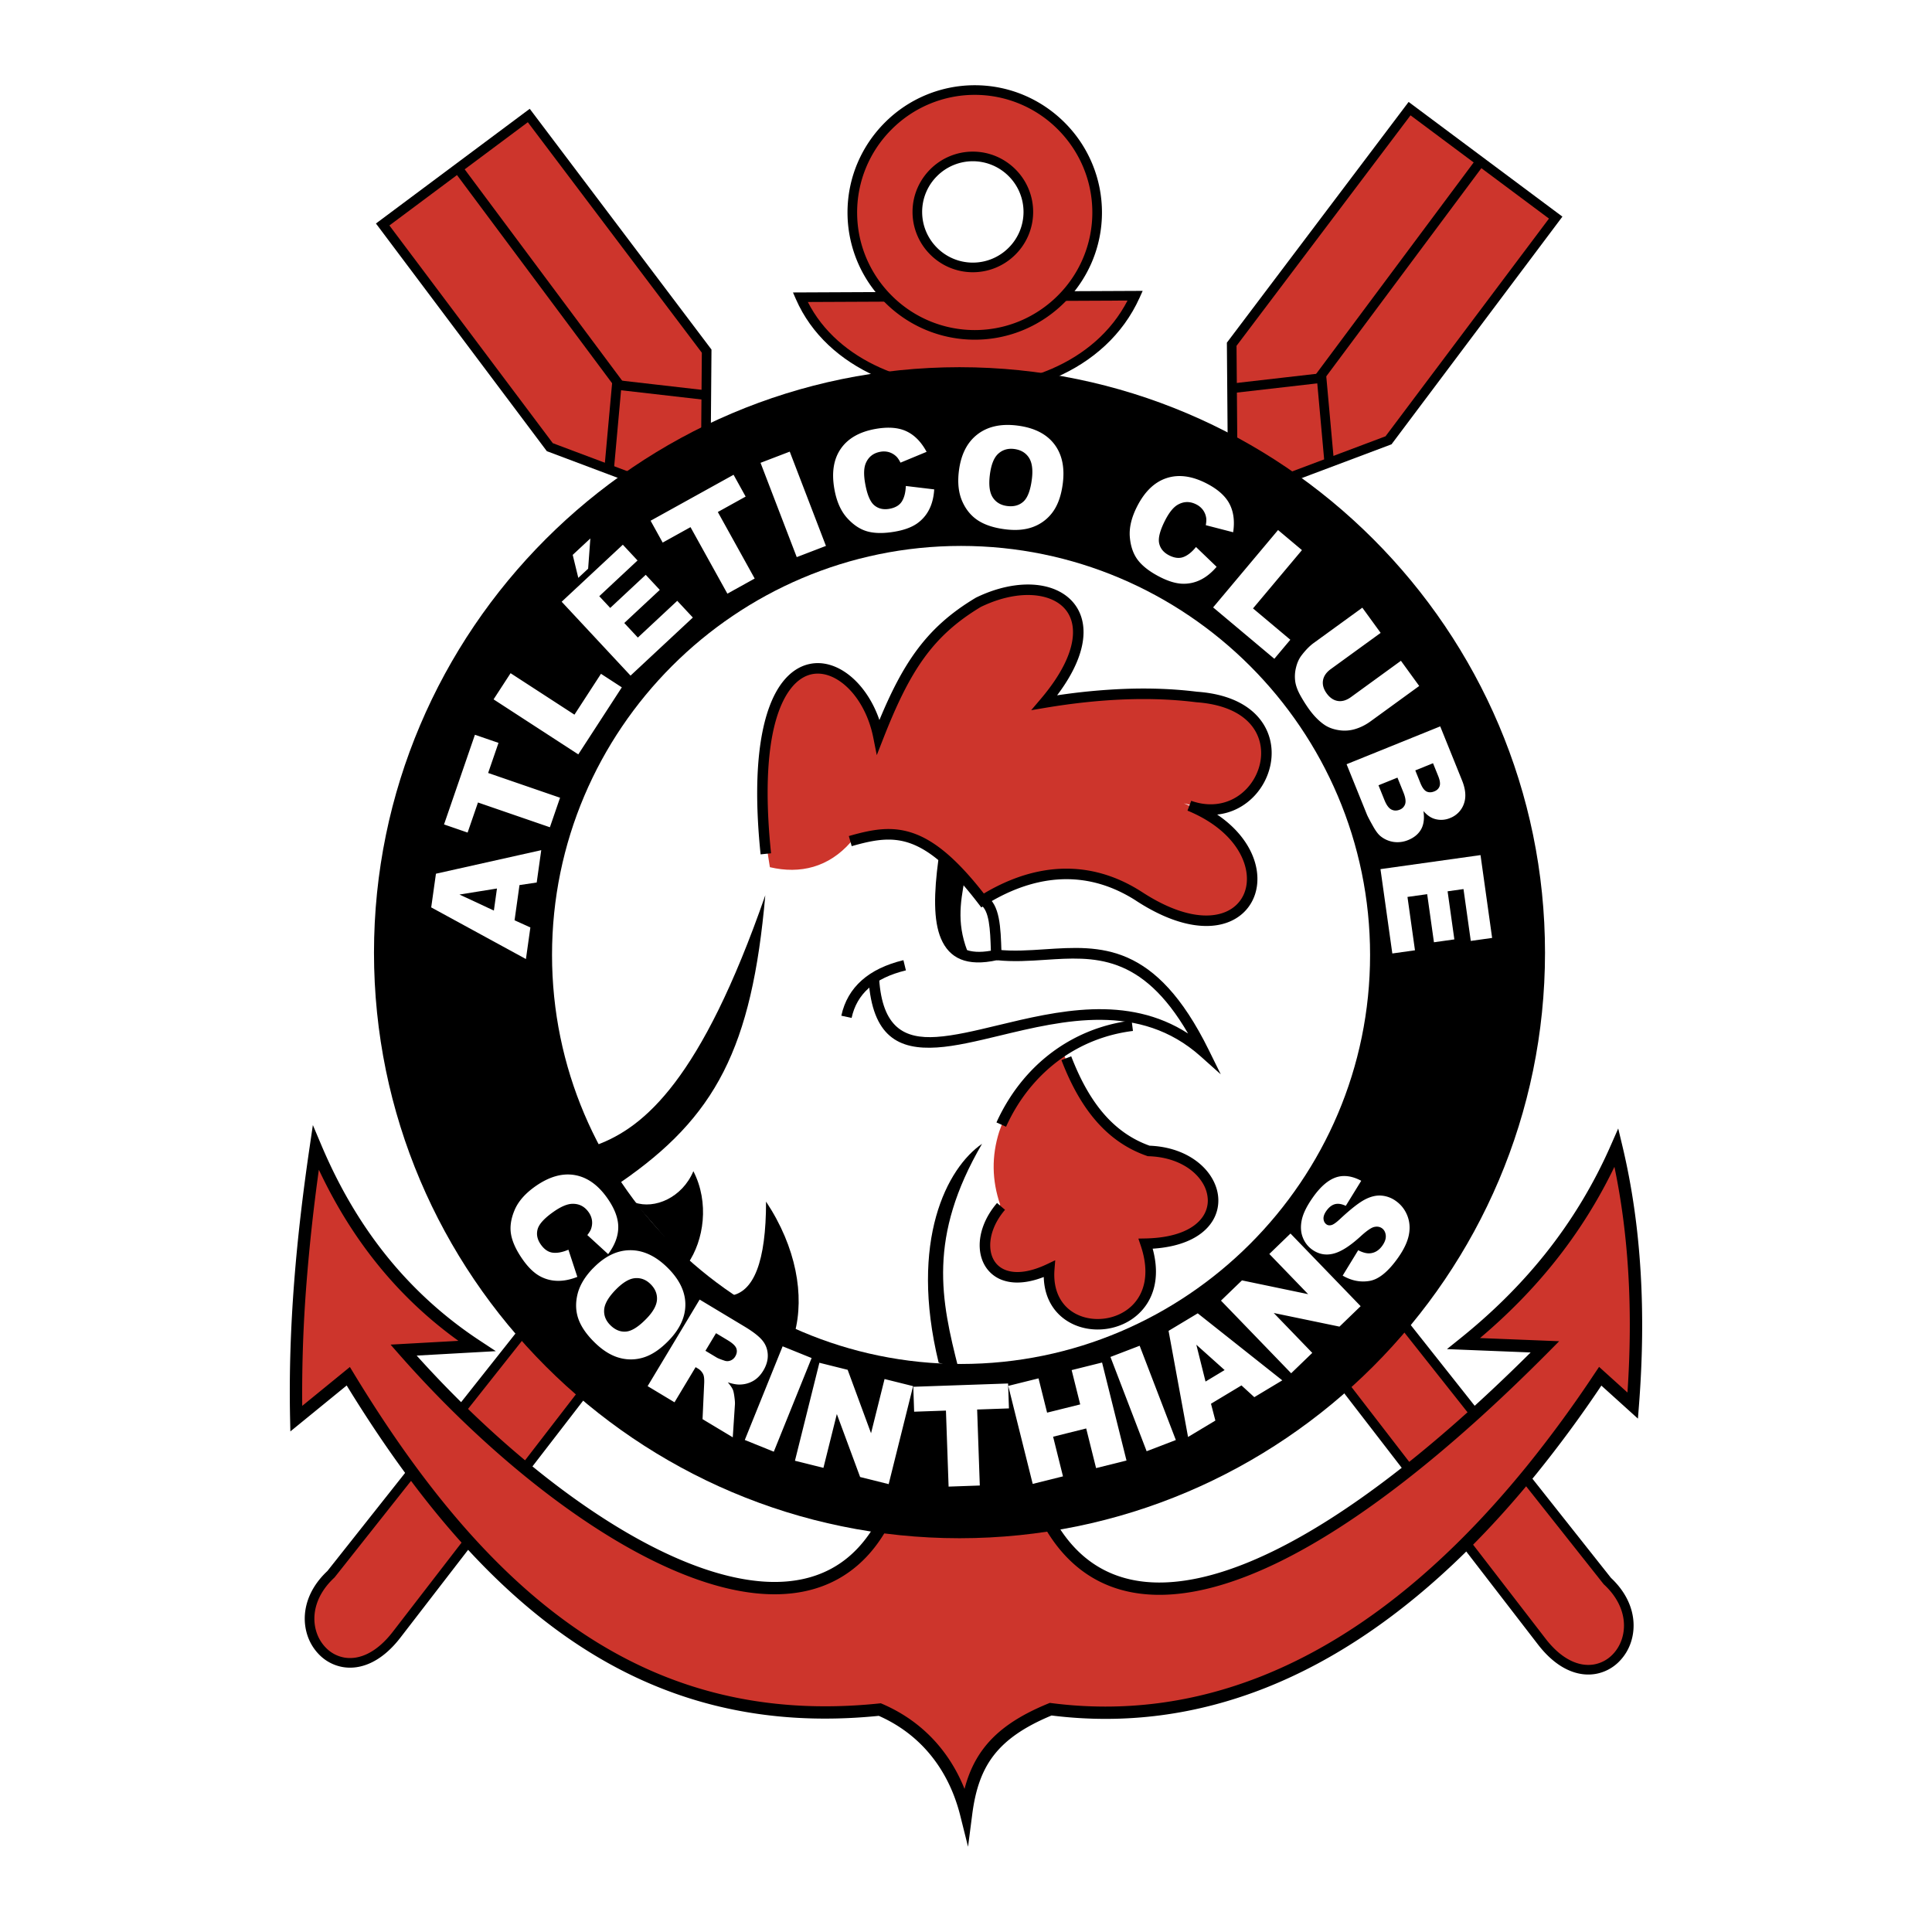 <svg xmlns="http://www.w3.org/2000/svg" width="2500" height="2500" viewBox="0 0 192.756 192.756"><path fill="#fff" d="M0 192.756h192.756V0H0v192.756z"/><path d="M33.026 157.055c-5.676 5.27 1.125 13.123 6.571 6.004L128.586 47.67l9.948-3.742 16.677-22.218-14.578-10.871-17.746 23.506.074 9.151-89.935 113.559z" fill-rule="evenodd" clip-rule="evenodd" fill="#cd352c"/><path d="M33.353 157.406c-1.867 1.732-2.28 3.748-1.809 5.328a3.948 3.948 0 0 0 1.063 1.754 3.365 3.365 0 0 0 1.747.887c1.433.248 3.197-.43 4.863-2.607l.002-.002 88.988-115.388.083-.108 9.945-3.741 16.305-21.721-13.812-10.3-17.36 22.995.072 8.99.001.17-90.039 113.69-.016.021-.033.032zm-2.728 5.604c-.561-1.887-.104-4.262 2.04-6.271L122.479 43.33l-.072-8.981-.002-.162.1-.131 18.033-23.886 15.344 11.443-.288.384-16.677 22.218-.085.113-.129.049-9.822 3.694-88.903 115.277c-1.919 2.51-4.032 3.275-5.785 2.973a4.33 4.33 0 0 1-2.242-1.133 4.94 4.94 0 0 1-1.326-2.178z"/><path d="M122.791 38.275l9.498-1.089.044.488.771 8.53-.952.087-.727-8.042-8.527.978-.107-.952z"/><path d="M147.961 16.558l-15.978 21.444-.768-.57 15.977-21.444.769.57z"/><path d="M160.364 157.74c5.675 5.27-1.127 13.123-6.571 6.002L64.805 48.356l-9.949-3.742-16.677-22.218 14.578-10.871 17.746 23.506-.073 9.151 89.934 113.558z" fill-rule="evenodd" clip-rule="evenodd" fill="#cd352c"/><path d="M160.726 157.424c2.143 2.01 2.6 4.385 2.039 6.271a4.918 4.918 0 0 1-1.326 2.178 4.335 4.335 0 0 1-2.24 1.133c-1.755.303-3.867-.463-5.785-2.973L64.51 48.756l-9.822-3.694-.13-.048-.084-.113-16.677-22.218-.289-.384 15.344-11.444.288.381 17.844 23.637v.161l-.072 8.982 89.814 113.408zm1.12 5.998c.471-1.582.059-3.598-1.808-5.33l-.034-.031-.018-.021L70.053 44.48l-.105-.132.002-.17.072-8.989-17.36-22.995-13.811 10.3 16.303 21.721 9.947 3.741.083.108 88.988 115.387.001.002c1.666 2.178 3.432 2.855 4.864 2.607a3.374 3.374 0 0 0 1.745-.885c.489-.46.86-1.066 1.064-1.753z"/><path d="M70.491 39.913l-8.526-.978-.728 8.041-.952-.086.773-8.53.044-.489 9.498 1.09-.109.952z"/><path d="M46.198 16.674l15.978 21.444-.769.57-15.978-21.444.769-.57z"/><path d="M31.505 114.51c3.387 8.006 8.48 14.789 16.067 19.785l-7.307.406c16.424 18.688 39.918 32.666 48.015 16.938l15.897-.652c6.922 14.223 25.521 8.035 49.963-16.609l-8.111-.326c6.265-5.031 11.592-11.238 15.248-19.541 1.887 7.9 2.346 16.518 1.622 25.729l-3.243-2.93c-15.932 23.998-34.572 35.818-54.83 33.221-5.844 2.387-7.788 5.426-8.435 10.422-1.185-4.674-4.066-8.436-8.611-10.387-23.332 2.416-39.215-10.484-53.031-33.256l-5.19 4.234c-.195-9.183.641-18.155 1.946-27.034z" fill-rule="evenodd" clip-rule="evenodd" fill="#cd352c"/><path d="M32.071 114.271c1.671 3.949 3.763 7.6 6.374 10.877a40.436 40.436 0 0 0 9.466 8.631l1.559 1.027-7.897.441c7.164 7.961 15.564 14.967 23.389 18.994 3.98 2.049 7.804 3.322 11.229 3.553 3.348.225 6.307-.559 8.638-2.607 1.113-.979 2.09-2.246 2.905-3.83l.165-.32 16.655-.682.177.363c.777 1.598 1.704 2.924 2.77 3.979 2.128 2.111 4.841 3.168 8.063 3.191 3.295.023 7.126-1.021 11.416-3.109 7.381-3.592 16.082-10.248 25.733-19.844l-8.351-.334 1.281-1.029c3.096-2.484 5.96-5.264 8.506-8.449a48.767 48.767 0 0 0 6.564-10.861l.737-1.674.425 1.779c.952 3.99 1.544 8.154 1.806 12.48.263 4.326.196 8.811-.167 13.439l-.098 1.25-3.647-3.295a121.644 121.644 0 0 1-6.489 8.814c-2.349 2.895-4.748 5.543-7.193 7.938-12.592 12.33-26.452 17.996-41.172 16.162-2.737 1.137-4.562 2.414-5.771 3.98-1.223 1.586-1.836 3.5-2.145 5.891l-.417 3.225-.788-3.152-.001-.002a17.327 17.327 0 0 0-.576-1.838 15.598 15.598 0 0 0-.767-1.717c-1.449-2.779-3.71-5-6.772-6.352-11.746 1.182-21.631-1.477-30.325-7.301-8.545-5.725-15.917-14.492-22.764-25.66l-5.62 4.584-.027-1.26c-.098-4.623.062-9.18.411-13.688.347-4.492.885-8.973 1.543-13.447l.319-2.17.856 2.023zm5.411 11.641c-2.243-2.814-4.113-5.898-5.669-9.207a188.1 188.1 0 0 0-1.229 11.254 139.417 139.417 0 0 0-.431 12.305l4.756-3.879.366.604c6.865 11.314 14.232 20.17 22.761 25.883 8.495 5.689 18.167 8.273 29.681 7.082l.16-.018.145.062c3.409 1.465 5.92 3.906 7.521 6.977.25.482.481.986.689 1.506.404-1.547 1.017-2.895 1.941-4.094 1.366-1.773 3.394-3.191 6.421-4.428l.146-.061.161.021c14.387 1.846 27.962-3.697 40.323-15.803 2.416-2.363 4.784-4.979 7.104-7.836a121.376 121.376 0 0 0 6.811-9.309l.002-.002.003-.004.397-.592.526.477 2.306 2.082c.277-4.135.311-8.145.076-12.016-.22-3.623-.673-7.127-1.378-10.5a49.666 49.666 0 0 1-5.961 9.475c-2.253 2.82-4.756 5.33-7.448 7.607l7.896.316-.983.992c-10.148 10.232-19.306 17.305-27.057 21.078-4.464 2.172-8.477 3.258-11.959 3.232-3.555-.025-6.557-1.199-8.926-3.551-1.084-1.074-2.029-2.391-2.829-3.949l-15.148.621c-.855 1.58-1.867 2.861-3.015 3.869-2.601 2.287-5.864 3.162-9.533 2.916-3.591-.24-7.578-1.564-11.709-3.691-8.275-4.26-17.161-11.766-24.596-20.225l-.836-.953 6.771-.377a41.406 41.406 0 0 1-8.256-7.864z"/><path d="M79.845 29.654c5.315 12.183 27.649 12.66 33.416-.151l-33.416.151z" fill-rule="evenodd" clip-rule="evenodd" fill="#cd352c"/><path d="M80.599 30.131c1.502 2.955 4.088 5.144 7.179 6.535 2.609 1.174 5.577 1.781 8.56 1.805 2.985.023 5.978-.536 8.635-1.695 3.188-1.39 5.895-3.645 7.522-6.79l-31.896.145zm6.786 7.409c-3.525-1.587-6.438-4.164-7.978-7.694l-.292-.667 34.889-.158-.306.68c-1.682 3.735-4.723 6.374-8.344 7.953-2.786 1.216-5.914 1.803-9.023 1.778-3.111-.026-6.213-.662-8.946-1.892z"/><path d="M97.25 8.984c6.727 0 12.213 5.486 12.213 12.214 0 6.728-5.486 12.213-12.213 12.213-6.727 0-12.214-5.486-12.214-12.213 0-6.728 5.487-12.214 12.214-12.214z" fill-rule="evenodd" clip-rule="evenodd" fill="#cd352c"/><path d="M97.25 8.504c3.496 0 6.669 1.426 8.969 3.725a12.657 12.657 0 0 1 3.724 8.968v.001c0 3.496-1.426 6.669-3.725 8.968s-5.472 3.725-8.967 3.725h-.002a12.654 12.654 0 0 1-8.968-3.725 12.657 12.657 0 0 1-3.725-8.967v-.002c0-3.496 1.426-6.669 3.725-8.968a12.654 12.654 0 0 1 8.969-3.725zm0 .96a11.697 11.697 0 0 0-8.29 3.443 11.697 11.697 0 0 0-3.444 8.29v.002c0 3.23 1.318 6.163 3.444 8.289a11.698 11.698 0 0 0 8.289 3.443h.002c3.229 0 6.163-1.318 8.289-3.443a11.7 11.7 0 0 0 3.442-8.29v-.001c0-3.231-1.317-6.164-3.442-8.289a11.697 11.697 0 0 0-8.29-3.444z"/><path d="M97.06 15.607a5.548 5.548 0 0 1 5.537 5.537c0 3.05-2.487 5.537-5.537 5.537s-5.537-2.487-5.537-5.537a5.547 5.547 0 0 1 5.537-5.537z" fill-rule="evenodd" clip-rule="evenodd" fill="#fff"/><path d="M97.06 15.128c1.658 0 3.162.675 4.252 1.765a6.002 6.002 0 0 1 1.766 4.25v.002a5.995 5.995 0 0 1-1.767 4.251 5.997 5.997 0 0 1-4.25 1.765h-.002a5.998 5.998 0 0 1-4.251-1.766 6.001 6.001 0 0 1-1.765-4.25v-.001c0-1.657.676-3.161 1.766-4.251a5.994 5.994 0 0 1 4.251-1.765zm0 .959a5.046 5.046 0 0 0-3.573 1.485 5.036 5.036 0 0 0-1.484 3.572v.001c0 1.392.567 2.656 1.484 3.572a5.04 5.04 0 0 0 3.572 1.484h.002a5.04 5.04 0 0 0 3.572-1.484 5.046 5.046 0 0 0 1.484-3.572v-.002a5.04 5.04 0 0 0-1.484-3.571 5.048 5.048 0 0 0-3.573-1.485z"/><path d="M95.729 36.635c32.175 0 58.417 26.242 58.417 58.417 0 32.174-26.242 58.417-58.417 58.417s-58.416-26.242-58.416-58.417 26.241-58.417 58.416-58.417z" fill-rule="evenodd" clip-rule="evenodd"/><path d="M95.884 54.467c22.476 0 40.809 18.332 40.809 40.809 0 22.476-18.333 40.808-40.809 40.808-22.477 0-40.808-18.332-40.808-40.808 0-22.477 18.331-40.809 40.808-40.809z" fill-rule="evenodd" clip-rule="evenodd" fill="#fff"/><path d="M51.83 88.304l-.492 3.514 1.578.715-.443 3.151-9.451-5.153.473-3.361L54 84.821l-.453 3.227-1.717.256zm-2.248.343l-3.742.601 3.434 1.6.308-2.201zm-5.281-6.392l3.082-8.947 2.352.81-1.033 3.002 7.175 2.47-1.014 2.946-7.175-2.471-1.034 3.002-2.353-.812zm4.943-12.48l1.697-2.61 6.372 4.137 2.647-4.076 2.079 1.351-4.343 6.688-8.452-5.49zm6.793-9.74l6.103-5.689 1.467 1.573-3.819 3.563 1.092 1.171 3.544-3.304 1.402 1.504-3.543 3.304 1.354 1.453 3.932-3.666 1.555 1.668-6.215 5.795-6.872-7.372zm1.102-4.674l1.76-1.639-.221 3.018-.981.914-.558-2.293zm7.771-3.408l8.278-4.585 1.205 2.176-2.776 1.539 3.678 6.637-2.724 1.51-3.679-6.637-2.777 1.54-1.205-2.18zm10.969-5.778l2.914-1.116 3.611 9.406-2.913 1.119-3.612-9.409zm14.498 2.312l2.829.339c-.048.784-.221 1.467-.52 2.039a3.752 3.752 0 0 1-1.243 1.399c-.531.357-1.241.616-2.13.772-1.077.19-1.987.189-2.725-.004-.739-.193-1.428-.642-2.063-1.343-.636-.702-1.063-1.67-1.28-2.902-.29-1.643-.075-2.983.642-4.017.718-1.037 1.878-1.696 3.473-1.978 1.25-.22 2.279-.14 3.081.239.804.378 1.474 1.062 2.006 2.048l-2.603 1.079c-.146-.286-.285-.489-.414-.61a1.805 1.805 0 0 0-.724-.432 1.85 1.85 0 0 0-.867-.042c-.694.122-1.177.497-1.45 1.121-.206.464-.231 1.142-.074 2.03.194 1.101.494 1.827.899 2.176.407.348.914.47 1.517.364.587-.104 1.003-.348 1.244-.729.241-.381.376-.899.399-1.551h.003v.002zm5.291-1.488c.2-1.632.81-2.849 1.83-3.645 1.021-.798 2.346-1.098 3.969-.899 1.664.204 2.893.81 3.684 1.812.791 1.004 1.086 2.312.89 3.922-.144 1.169-.459 2.103-.943 2.803a4.219 4.219 0 0 1-1.919 1.537c-.795.325-1.749.42-2.856.283-1.129-.138-2.041-.433-2.736-.881-.694-.45-1.226-1.094-1.588-1.927-.364-.833-.475-1.837-.331-3.006v.001zm3.088.392c-.124 1.009-.024 1.76.296 2.245.32.487.804.772 1.449.851.664.081 1.204-.072 1.62-.459.417-.388.694-1.14.833-2.258.114-.941.009-1.654-.315-2.134-.326-.481-.817-.762-1.467-.842-.622-.076-1.151.084-1.581.477-.431.394-.71 1.103-.835 2.12zm20.571 7.185l2.055 1.974c-.51.598-1.06 1.039-1.642 1.317a3.758 3.758 0 0 1-1.835.369c-.64-.035-1.362-.255-2.165-.665-.976-.496-1.701-1.045-2.175-1.643-.475-.599-.754-1.372-.839-2.314-.086-.943.156-1.974.724-3.088.758-1.487 1.735-2.427 2.931-2.822 1.197-.396 2.52-.225 3.964.511 1.131.576 1.903 1.26 2.316 2.045.414.786.539 1.735.371 2.843l-2.729-.705c.055-.317.067-.563.037-.737a1.788 1.788 0 0 0-.319-.779 1.85 1.85 0 0 0-.667-.557c-.628-.319-1.239-.311-1.833.023-.442.246-.872.772-1.281 1.576-.507.996-.705 1.758-.591 2.28.116.523.446.925.992 1.203.532.271 1.01.326 1.433.167.422-.159.842-.492 1.252-.999l.001.001zm8.185-1.694l2.384 2.003-4.883 5.817 3.723 3.125-1.594 1.9-6.109-5.126 6.479-7.719zm12.259 13.045l1.824 2.513-4.86 3.532c-.48.349-.992.605-1.527.766a3.628 3.628 0 0 1-1.637.11c-.553-.086-1.024-.259-1.408-.517-.536-.358-1.056-.88-1.555-1.566a14.34 14.34 0 0 1-.859-1.358c-.285-.51-.461-.983-.523-1.417a3.637 3.637 0 0 1 .075-1.375c.114-.481.297-.89.549-1.22.407-.533.811-.946 1.209-1.236l4.861-3.53 1.827 2.514-4.979 3.616c-.443.323-.701.699-.772 1.127-.071.427.052.862.368 1.298.315.434.688.686 1.112.752.425.068.865-.063 1.316-.391l4.979-3.618zm3.92 6.543l2.183 5.406c.362.9.419 1.682.17 2.344a2.348 2.348 0 0 1-1.366 1.394 2.273 2.273 0 0 1-1.629.06c-.356-.123-.701-.376-1.032-.756.111.737.032 1.344-.231 1.818-.267.475-.697.834-1.29 1.074a2.772 2.772 0 0 1-1.444.191 2.689 2.689 0 0 1-1.292-.556c-.236-.184-.487-.509-.747-.972-.348-.615-.565-1.03-.65-1.242l-2.014-4.984 9.342-3.777zm-2.487 4.394l.506 1.255c.181.449.386.732.61.846.229.113.489.11.781-.008.271-.109.447-.283.529-.521.081-.238.035-.577-.142-1.014l-.515-1.274-1.769.716zm-3.672 1.484l.594 1.473c.2.495.43.811.688.942.258.133.537.14.834.02a.897.897 0 0 0 .546-.57c.085-.27.027-.658-.178-1.165l-.592-1.465-1.892.765zm10.18 6.965l1.158 8.264-2.129.299-.728-5.173-1.586.223.674 4.798-2.036.286-.675-4.798-1.966.275.748 5.324-2.26.317-1.182-8.415 9.982-1.4zM56.713 124.688l.888 2.707c-.731.289-1.423.42-2.068.391a3.748 3.748 0 0 1-1.793-.533c-.548-.332-1.083-.865-1.6-1.604-.627-.896-1.011-1.723-1.148-2.473-.138-.752-.022-1.564.346-2.438.366-.873 1.064-1.668 2.088-2.387 1.367-.957 2.672-1.328 3.912-1.115 1.243.213 2.331.984 3.261 2.312.729 1.039 1.089 2.006 1.085 2.893-.003.889-.34 1.785-1.008 2.684l-2.078-1.902c.197-.254.324-.467.378-.633.095-.279.124-.561.085-.84a1.852 1.852 0 0 0-.328-.803c-.404-.578-.948-.857-1.629-.842-.507.01-1.133.273-1.871.791-.916.641-1.446 1.221-1.592 1.736-.143.516-.041 1.025.311 1.527.342.488.739.762 1.186.82.446.059.975-.041 1.573-.295l.002.004zm2.448 1.857c1.142-1.184 2.362-1.789 3.655-1.811 1.296-.023 2.534.535 3.71 1.67 1.207 1.166 1.824 2.389 1.852 3.664.027 1.279-.524 2.502-1.65 3.668-.818.848-1.633 1.404-2.44 1.672a4.227 4.227 0 0 1-2.458.072c-.83-.219-1.649-.717-2.453-1.494-.817-.789-1.368-1.574-1.654-2.35-.284-.777-.32-1.611-.108-2.494.211-.885.726-1.752 1.544-2.602l.002.005zm2.23 2.17c-.706.732-1.079 1.391-1.115 1.973-.038.58.178 1.1.645 1.551.482.465 1.005.668 1.571.609.565-.061 1.241-.494 2.023-1.305.658-.682 1.003-1.314 1.033-1.893.029-.58-.194-1.1-.665-1.555-.451-.436-.969-.625-1.549-.57-.582.055-1.231.453-1.944 1.191l.001-.001zm3.223 9.58l5.189-8.637 4.448 2.674c.825.494 1.414.943 1.765 1.348.351.402.545.875.582 1.418.036.543-.11 1.092-.44 1.641-.288.48-.639.832-1.051 1.057-.413.227-.865.34-1.352.34-.311 0-.692-.074-1.141-.221.253.297.423.543.503.736.056.127.109.365.154.709.047.344.065.598.053.762l-.215 3.279-3.016-1.812.16-3.496c.026-.449-.004-.77-.084-.957a1.312 1.312 0 0 0-.533-.594l-.235-.141-2.106 3.506-2.681-1.612zm5.768-3.527l1.125.676c.121.074.381.178.778.309.196.07.398.066.596-.012a.937.937 0 0 0 .468-.398c.168-.279.207-.547.121-.801-.086-.256-.375-.531-.861-.824l-1.172-.705-1.055 1.755zm7.701-.446l2.892 1.17-3.773 9.344-2.894-1.17 3.775-9.344zm3.668 1.641l2.82.703 2.333 6.328 1.349-5.408 2.848.709-2.438 9.777-2.848-.711-2.323-6.281-1.338 5.369-2.841-.709 2.438-9.777zm9.368 2.396l9.458-.328.086 2.486-3.173.111.265 7.582-3.113.109-.265-7.584-3.173.111-.085-2.487zm9.475-.089l3.021-.75.854 3.42 3.303-.822-.853-3.422 3.034-.756 2.438 9.777-3.035.756-.986-3.955-3.301.824.985 3.955-3.021.752-2.439-9.779zm10.196-2.887l2.914-1.117 3.61 9.406-2.913 1.119-3.611-9.408zm13.071 2.84l-3.04 1.828.438 1.678-2.727 1.639-1.943-10.588 2.91-1.748 8.436 6.686-2.792 1.678-1.282-1.173zm-1.68-1.532l-2.822-2.529.918 3.676 1.904-1.147zm-.363-6.927l2.093-2.02 6.603 1.375-3.873-4.01 2.112-2.039 6.999 7.248-2.111 2.039-6.558-1.359 3.843 3.98-2.106 2.033-7.002-7.247zm12.143-2.498l1.547-2.531c.431.223.808.326 1.127.311.516-.029.947-.287 1.289-.777.255-.363.367-.705.334-1.021-.034-.314-.162-.553-.387-.711-.214-.148-.475-.189-.773-.121-.298.07-.764.395-1.392.973-1.035.941-1.928 1.506-2.678 1.689-.753.189-1.453.059-2.1-.395a2.64 2.64 0 0 1-.943-1.209c-.205-.51-.242-1.088-.113-1.732.13-.645.496-1.398 1.098-2.256.739-1.055 1.499-1.725 2.277-2.004.779-.277 1.635-.17 2.564.324l-1.542 2.502c-.416-.197-.782-.25-1.093-.164s-.595.311-.848.67c-.207.297-.301.564-.279.803s.121.42.301.545c.132.094.294.113.485.064.192-.045.496-.258.903-.645 1.02-.945 1.821-1.574 2.405-1.885.583-.311 1.138-.447 1.653-.412a2.84 2.84 0 0 1 1.453.525c.528.371.914.859 1.156 1.465.241.605.293 1.252.156 1.939-.138.686-.486 1.43-1.046 2.229-.983 1.404-1.936 2.189-2.853 2.352s-1.82-.014-2.703-.525l.002-.003z" fill-rule="evenodd" clip-rule="evenodd" fill="#fff"/><path d="M76.354 89.322c-6.403 18.404-12.061 23.15-16.821 24.91l2.326 3.773c9.558-6.56 13.151-13.429 14.495-28.683z" fill-rule="evenodd" clip-rule="evenodd"/><path d="M87.71 97.643c.318 4.875 2.508 6.021 5.72 5.811 1.772-.115 3.857-.615 6.109-1.158 5.899-1.422 12.918-3.109 18.996.818-4.646-7.986-9.402-7.671-14.226-7.352-1.606.106-3.222.213-4.884.035l.111-1.042c1.547.167 3.131.061 4.707-.044 5.564-.369 11.046-.733 16.36 10.055l1.193 2.422-2.015-1.799c-6.075-5.426-13.7-3.59-20.003-2.072-2.303.555-4.434 1.068-6.285 1.189-3.844.25-6.464-1.09-6.837-6.797l1.054-.066z"/><path d="M83.939 101.338c.309-1.426.99-2.605 2.045-3.539 1.032-.914 2.416-1.582 4.151-2.003l.247 1.019c-1.567.379-2.802.969-3.705 1.768-.881.781-1.452 1.773-1.712 2.977l-1.026-.222z"/><path d="M63.308 119.969c2.014.709 4.763-.49 5.87-3.119 1.612 3.133 1.05 6.904-.561 9.229l-5.309-6.11zM72.804 129.283c2.417-.303 3.625-3.436 3.625-9.4 3.021 4.549 3.855 9.389 2.849 13.129l-6.474-3.729zM97.979 114.119c-3.484 2.389-7.296 9.635-4.33 21.838l1.986.607c-1.749-6.861-3.107-13.093 2.344-22.445z" fill-rule="evenodd" clip-rule="evenodd"/><path d="M106.138 105.225c1.809 4.096 4.122 7.838 8.358 9.502 9.868.91 7.652 10.312-.302 9.098 3.625 10.01-10.776 11.021-9.367 2.73-4.934 2.225-8.757-.305-5.039-6.365-.834-2.428-.866-4.855-.097-7.283 1.115-3.337 3.632-5.966 6.447-7.682zM76.812 86.52c-3.827-22.848 8.075-24.567 10.795-12.738 3.823-10.382 8.79-15.995 18.126-14.558 2.619 3.235 2.115 6.369-1.51 10.918 14.199-1.921 21.55-1.112 22.054 5.156-.705 4.448-3.424 6.066-8.156 4.853 11.682 4.752 7.049 16.783-4.834 8.795-5.137-2.628-10.272-2.426-15.408.607-4.33-5.965-8.66-7.664-12.991-5.541-2.215 2.528-5.054 3.216-8.076 2.508z" fill-rule="evenodd" clip-rule="evenodd" fill="#cd352c"/><path d="M94.662 85.902c-.421 3.14-.5 5.724.183 7.332.584 1.371 1.81 2.009 4.014 1.619-.067-2.159-.151-4.014-1.029-4.588l.573-.878c1.364.892 1.434 3.099 1.513 5.636l.008.24.013.432-.427.095c-3.08.687-4.794-.183-5.629-2.146-.771-1.812-.701-4.57-.257-7.881l1.038.139z"/><path d="M75.886 85.24c-.965-9.312.227-14.646 2.175-17.167.803-1.039 1.739-1.624 2.72-1.829.984-.208 1.996-.025 2.949.468 1.677.868 3.187 2.725 4.009 5.125 1.151-2.774 2.279-4.976 3.62-6.823 1.581-2.177 3.45-3.853 5.984-5.371l.041-.023c2.648-1.288 5.216-1.584 7.161-1.052 1.069.292 1.959.836 2.585 1.603.63.775.984 1.764.975 2.94-.013 1.708-.799 3.827-2.637 6.262a61.435 61.435 0 0 1 6.729-.642c2.542-.095 4.947-.001 7.216.282 3.999.278 6.193 1.971 7.046 4.013.446 1.072.519 2.234.284 3.34a6.404 6.404 0 0 1-1.536 2.979c-.946 1.032-2.244 1.764-3.77 1.923 2.371 1.598 3.631 3.628 3.939 5.502.183 1.115.034 2.179-.416 3.076-.456.91-1.215 1.645-2.243 2.088-2.098.903-5.337.569-9.385-2.079l.001-.001a14.499 14.499 0 0 0-2.142-1.14 12.53 12.53 0 0 0-2.137-.698c-3.669-.838-7.337.139-10.746 2.268l-.402.252-.291-.379c-2.782-3.635-4.916-5.372-6.863-6.042-1.904-.656-3.693-.287-5.777.307l-.287-1.009c2.265-.646 4.223-1.043 6.405-.292 2.067.711 4.279 2.459 7.065 6.025 3.521-2.096 7.309-3.025 11.127-2.153.773.177 1.548.427 2.316.755.77.328 1.536.735 2.297 1.224l.004.002.005.002c3.708 2.427 6.587 2.771 8.395 1.993.791-.341 1.372-.901 1.719-1.591.353-.704.469-1.548.321-2.441-.354-2.145-2.196-4.549-5.866-6.061l.373-.978c2.333.823 4.333.099 5.581-1.264a5.349 5.349 0 0 0 1.287-2.486c.191-.905.134-1.853-.229-2.721-.709-1.703-2.614-3.119-6.146-3.365l-.028-.004c-2.218-.278-4.578-.371-7.079-.278-2.513.093-5.158.373-7.938.838l-1.415.237.929-1.093c2.278-2.679 3.23-4.932 3.242-6.656.007-.925-.26-1.689-.737-2.275-.481-.592-1.187-1.015-2.047-1.251-1.712-.468-4.008-.191-6.414.975-2.392 1.438-4.157 3.02-5.647 5.074-1.51 2.079-2.749 4.652-4.079 8.046l-.653 1.667-.35-1.755c-.563-2.823-2.118-5.036-3.876-5.945-.743-.384-1.518-.528-2.256-.374-.742.156-1.464.617-2.104 1.444-1.805 2.335-2.895 7.413-1.962 16.42l-1.042.108zM100.271 120.703c-1.05 1.223-1.523 2.564-1.473 3.699.024.578.187 1.094.477 1.504.284.4.699.705 1.236.867.949.289 2.272.148 3.948-.646l.821-.391-.072.904c-.184 2.283.789 3.754 2.153 4.455.856.441 1.87.59 2.856.455.984-.133 1.935-.549 2.668-1.238 1.265-1.189 1.885-3.219.919-6.059l-.23-.68.718-.014c3.129-.064 4.971-1.014 5.761-2.252a2.825 2.825 0 0 0 .45-1.592 3.407 3.407 0 0 0-.504-1.668c-.861-1.443-2.757-2.611-5.411-2.691l-.076-.004-.082-.027c-2.143-.746-3.85-2.02-5.24-3.68-1.371-1.633-2.429-3.641-3.292-5.881l.977-.377c.824 2.137 1.828 4.045 3.12 5.586 1.256 1.498 2.788 2.652 4.701 3.334 3.006.115 5.185 1.498 6.202 3.203.414.693.64 1.441.655 2.184a3.86 3.86 0 0 1-.614 2.18c-.897 1.406-2.814 2.508-5.937 2.707.809 2.959.038 5.145-1.398 6.492-.896.846-2.055 1.354-3.247 1.516-1.191.16-2.424-.021-3.475-.562-1.537-.791-2.681-2.322-2.747-4.621-1.587.615-2.908.684-3.927.373a3.323 3.323 0 0 1-1.787-1.266c-.411-.58-.64-1.291-.674-2.066-.062-1.381.493-2.988 1.728-4.424l.796.68z"/><path d="M99.417 111.986l.002-.002v-.002c.36-.799.771-1.559 1.224-2.281.452-.721.947-1.396 1.479-2.029h-.001c2.747-3.26 6.519-5.33 10.784-5.855l.129 1.041c-3.998.494-7.533 2.436-10.109 5.492h-.002a17.07 17.07 0 0 0-1.395 1.91c-.424.676-.81 1.395-1.153 2.154h-.001l-.957-.428z"/><path d="M96.258 87.649c-.463 2.529-.845 4.737.478 7.778-2.742-.705-3.57-3.969-2.486-9.794l2.008 2.016z" fill-rule="evenodd" clip-rule="evenodd"/></svg>